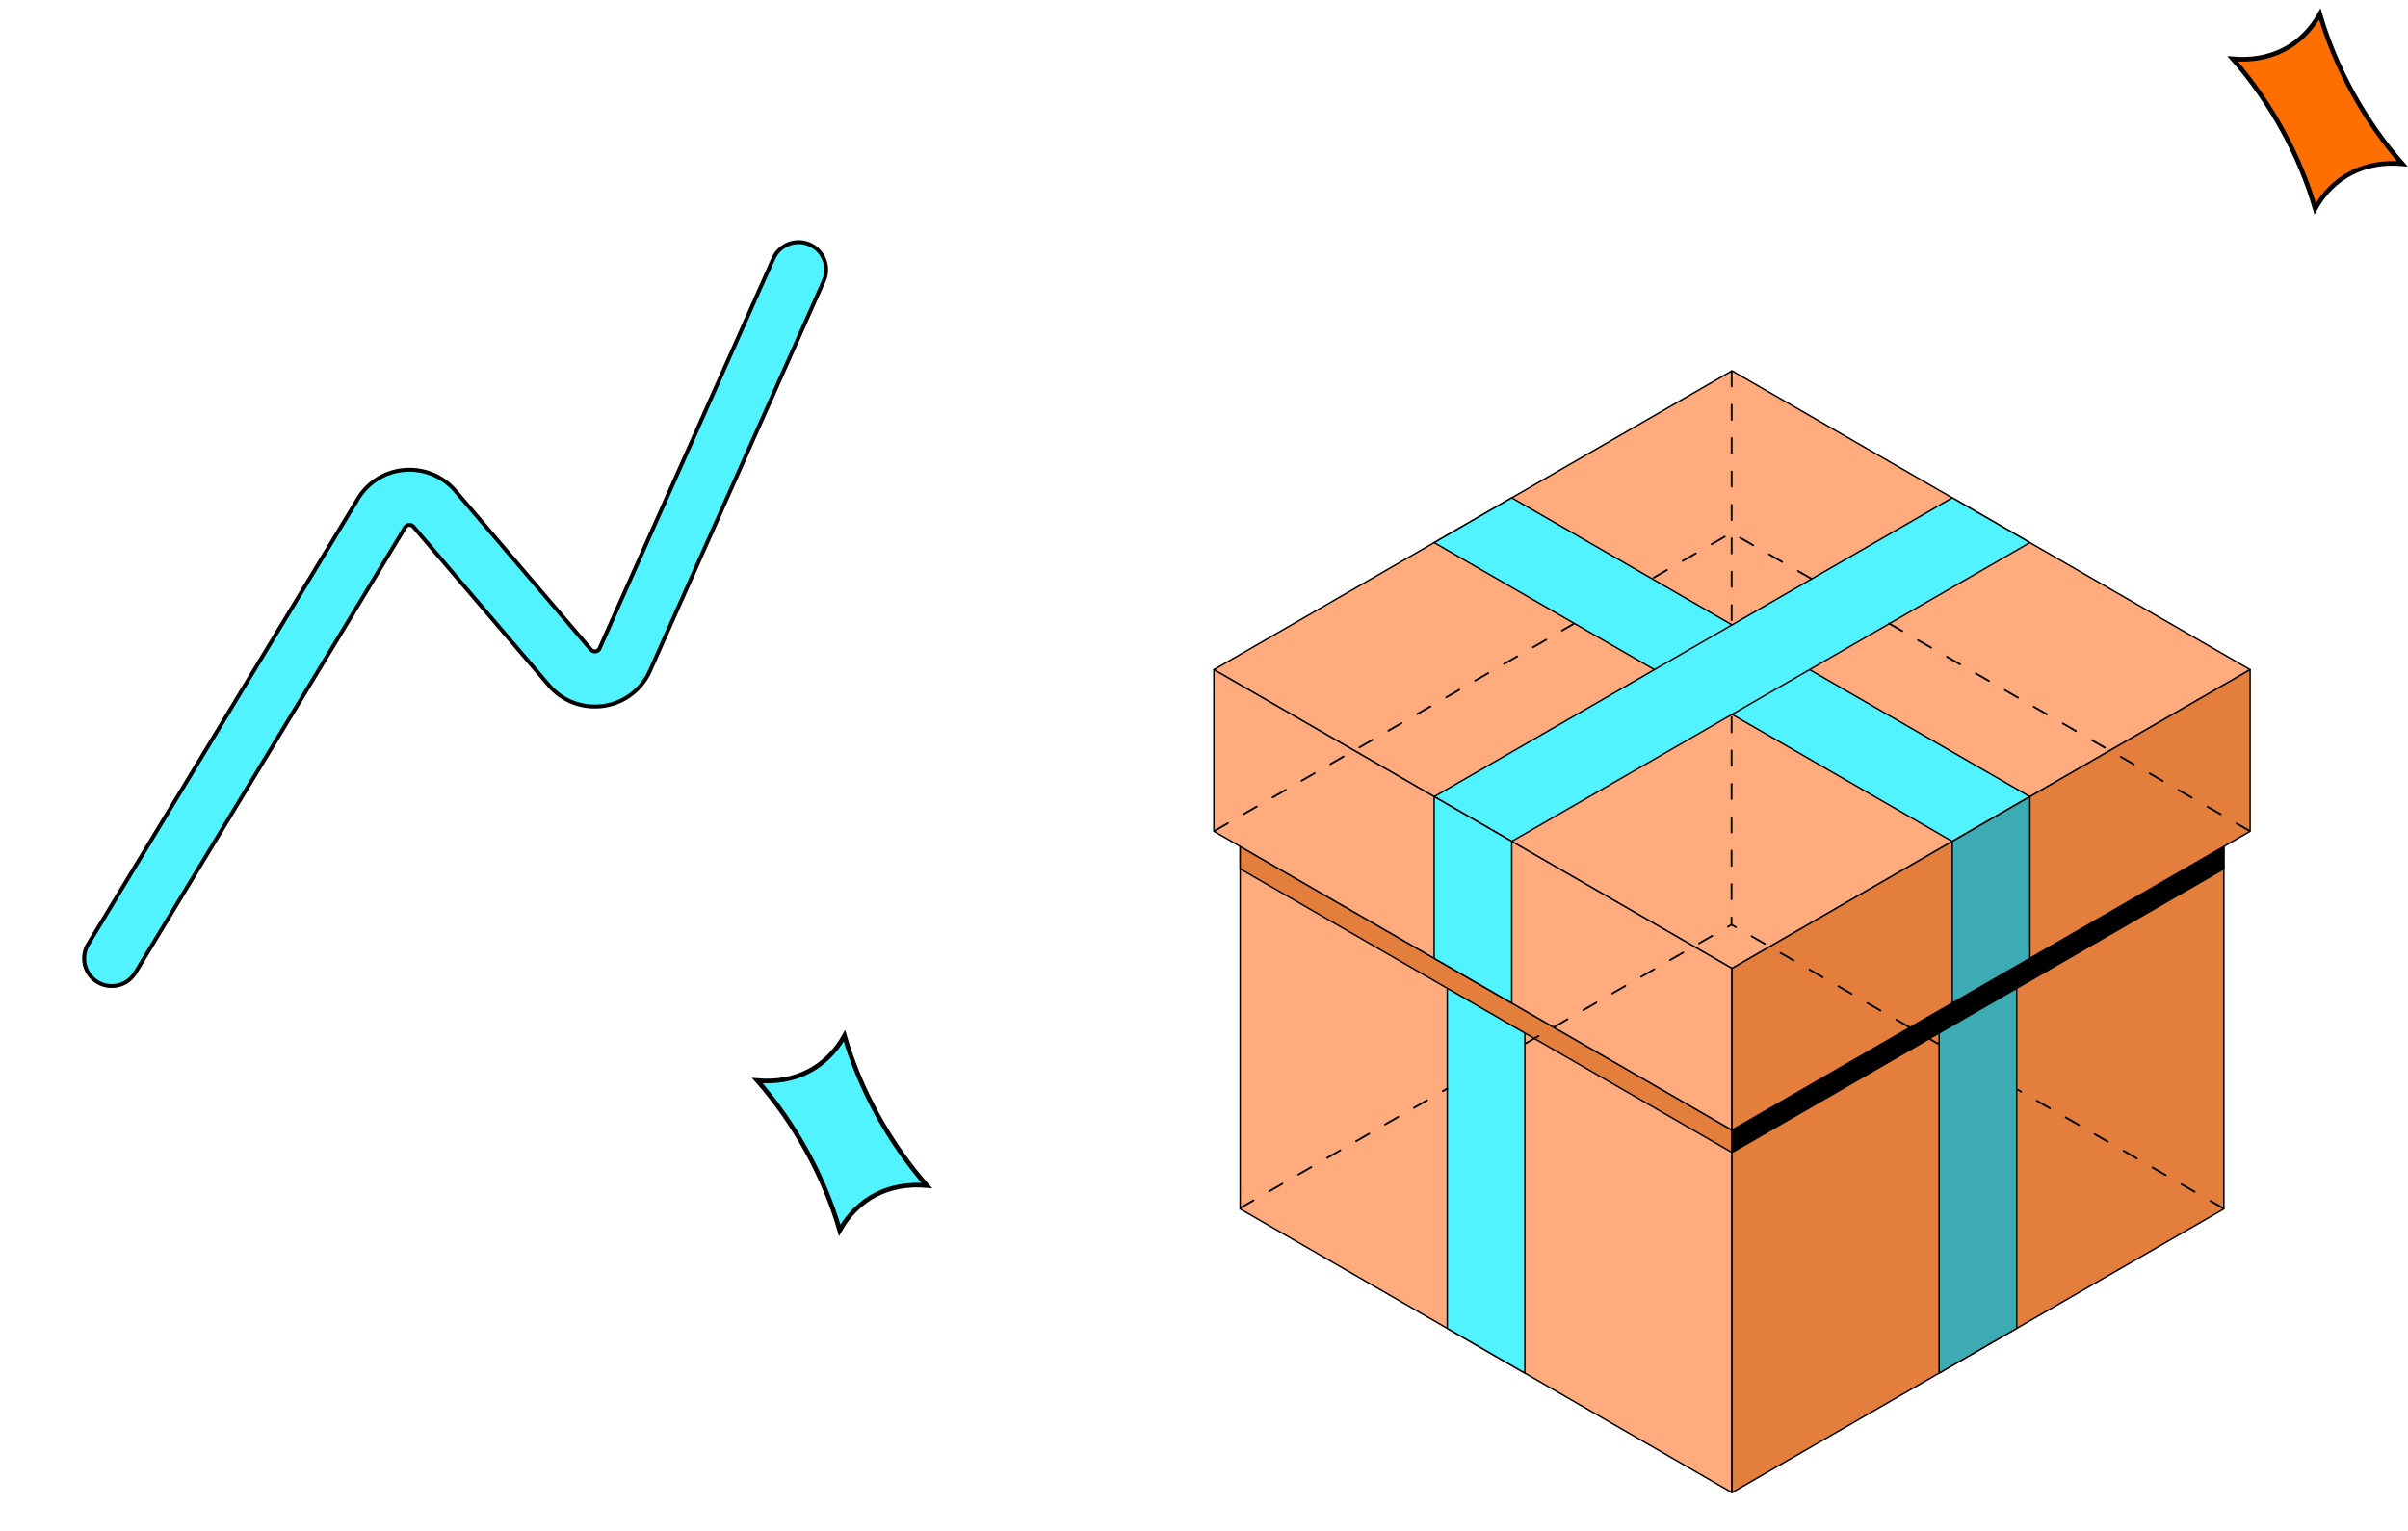 <?xml version="1.0" encoding="UTF-8"?> <svg xmlns="http://www.w3.org/2000/svg" width="173" height="110" viewBox="0 0 173 110" fill="none"> <path d="M124.432 69.597L161.657 48.125L124.432 26.648L87.211 48.125L124.432 69.597Z" fill="#FFAB7E" stroke="black" stroke-width="0.104" stroke-miterlimit="10" stroke-linejoin="round"></path> <path d="M106.128 40.78L140.26 60.468L145.834 57.254L108.608 35.777L103.035 38.996L106.128 40.78Z" fill="#50F3FF" stroke="black" stroke-width="0.104" stroke-miterlimit="10" stroke-linejoin="round"></path> <path d="M103.035 57.254L108.608 60.468L145.834 38.996L140.26 35.777L103.035 57.254Z" fill="#50F3FF" stroke="black" stroke-width="0.104" stroke-miterlimit="10" stroke-linejoin="round"></path> <path d="M124.432 107.267L89.098 86.88V59.742L124.432 80.129V107.267Z" fill="#FFAB7E" stroke="black" stroke-width="0.104" stroke-miterlimit="10" stroke-linejoin="round"></path> <path d="M109.552 71.543L103.978 68.328V95.466L109.552 98.681V71.543Z" fill="#50F3FF" stroke="black" stroke-width="0.104" stroke-miterlimit="10" stroke-linejoin="round"></path> <path d="M89.098 62.442L124.432 82.824V81.214L89.098 60.832V62.442Z" fill="#E37E3C" stroke="black" stroke-width="0.104" stroke-miterlimit="10" stroke-linejoin="round"></path> <path d="M124.432 81.214L87.211 59.742V48.125L124.432 69.597V81.214Z" fill="#FFAB7E" stroke="black" stroke-width="0.104" stroke-miterlimit="10" stroke-linejoin="round"></path> <path d="M108.608 60.468L103.035 57.254V68.871L108.608 72.085V60.468Z" fill="#50F3FF" stroke="black" stroke-width="0.104" stroke-miterlimit="10" stroke-linejoin="round"></path> <path d="M124.432 107.267L159.77 86.88V59.742L124.432 80.129V107.267Z" fill="#E37E3C" stroke="black" stroke-width="0.104" stroke-miterlimit="10" stroke-linejoin="round"></path> <path d="M139.312 71.543L144.885 68.328V95.466L139.312 98.681V71.543Z" fill="#3CABB4" stroke="black" stroke-width="0.104" stroke-miterlimit="10" stroke-linejoin="round"></path> <path d="M159.77 62.442L124.432 82.824V81.214L159.77 60.832V62.442Z" fill="black" stroke="black" stroke-width="0.104" stroke-miterlimit="10" stroke-linejoin="round"></path> <path d="M124.432 81.214L161.657 59.742V48.125L124.432 69.597V81.214Z" fill="#E37E3C" stroke="black" stroke-width="0.104" stroke-miterlimit="10" stroke-linejoin="round"></path> <path d="M140.26 60.468L145.834 57.254V68.871L140.26 72.085V60.468Z" fill="#3CABB4" stroke="black" stroke-width="0.104" stroke-miterlimit="10" stroke-linejoin="round"></path> <path d="M124.404 51.538L124.4 66.451" stroke="black" stroke-width="0.131" stroke-miterlimit="10" stroke-linecap="round" stroke-linejoin="round" stroke-dasharray="1.09 1.31"></path> <path d="M124.41 26.684L124.406 44.919" stroke="black" stroke-width="0.131" stroke-miterlimit="10" stroke-linecap="round" stroke-linejoin="round" stroke-dasharray="1.09 1.31"></path> <path d="M139.259 75.025L124.4 66.451" stroke="black" stroke-width="0.131" stroke-miterlimit="10" stroke-linecap="round" stroke-linejoin="round" stroke-dasharray="1.09 1.31"></path> <path d="M159.749 86.848L144.982 78.327" stroke="black" stroke-width="0.131" stroke-miterlimit="10" stroke-linecap="round" stroke-linejoin="round" stroke-dasharray="1.09 1.31"></path> <path d="M109.589 74.997L124.4 66.451" stroke="black" stroke-width="0.131" stroke-miterlimit="10" stroke-linecap="round" stroke-linejoin="round" stroke-dasharray="1.09 1.31"></path> <path d="M89.113 86.811L103.982 78.232" stroke="black" stroke-width="0.131" stroke-miterlimit="10" stroke-linecap="round" stroke-linejoin="round" stroke-dasharray="1.09 1.31"></path> <path d="M118.812 41.511L124.398 38.289" stroke="black" stroke-width="0.131" stroke-miterlimit="10" stroke-linecap="round" stroke-linejoin="round" stroke-dasharray="1.09 1.31"></path> <path d="M87.271 59.708L113.054 44.834" stroke="black" stroke-width="0.131" stroke-miterlimit="10" stroke-linecap="round" stroke-linejoin="round" stroke-dasharray="1.09 1.31"></path> <path d="M130.117 41.581L124.409 38.295" stroke="black" stroke-width="0.131" stroke-miterlimit="10" stroke-linecap="round" stroke-linejoin="round" stroke-dasharray="1.09 1.31"></path> <path d="M161.621 59.717L135.699 44.795" stroke="black" stroke-width="0.131" stroke-miterlimit="10" stroke-linecap="round" stroke-linejoin="round" stroke-dasharray="1.09 1.31"></path> <path d="M166.669 1.013C167.781 4.863 169.895 8.709 172.589 11.77C169.872 11.534 167.636 12.68 166.328 14.988C165.217 11.14 163.099 7.291 160.411 4.23C163.127 4.466 165.363 3.321 166.669 1.013Z" fill="#FF6F00" stroke="black" stroke-width="0.33"></path> <path d="M60.669 74.442C61.781 78.291 63.895 82.138 66.588 85.199C63.872 84.963 61.636 86.109 60.328 88.416C59.217 84.569 57.099 80.719 54.411 77.658C57.127 77.894 59.363 76.749 60.669 74.442Z" fill="#50F3FF" stroke="black" stroke-width="0.33"></path> <path d="M9.721 69.908C9.413 70.416 8.915 70.737 8.373 70.833L8.372 70.832L8.287 70.844C7.855 70.902 7.402 70.818 6.999 70.575C6.064 70.008 5.764 68.79 6.331 67.855L6.331 67.855L25.609 36.025L25.609 36.025L25.612 36.02C26.289 34.778 27.527 33.94 28.933 33.788L28.934 33.788C30.366 33.626 31.78 34.185 32.717 35.281C32.717 35.281 32.717 35.281 32.717 35.281L42.453 46.683L42.453 46.683C42.487 46.722 42.61 46.843 42.797 46.81C42.892 46.794 42.961 46.753 43.009 46.702C43.053 46.656 43.073 46.607 43.082 46.586C43.085 46.579 43.087 46.573 43.089 46.568L43.096 46.553L43.096 46.553L55.563 18.578C55.563 18.578 55.563 18.578 55.563 18.578C56.009 17.579 57.181 17.131 58.179 17.575C59.178 18.02 59.627 19.191 59.182 20.191L46.722 48.15L46.721 48.152C46.127 49.534 44.887 50.495 43.399 50.726C41.892 50.947 40.423 50.407 39.441 49.257L29.705 37.854L29.705 37.854C29.692 37.838 29.658 37.798 29.603 37.767C29.545 37.734 29.47 37.714 29.378 37.724L29.378 37.724L29.375 37.725L29.368 37.725C29.179 37.751 29.109 37.883 29.088 37.923L29.087 37.923C29.068 37.96 29.048 37.996 29.027 38.031L29.027 38.031L9.721 69.908L9.841 69.981L9.721 69.908Z" fill="#50F3FF" stroke="black" stroke-width="0.282"></path> </svg> 